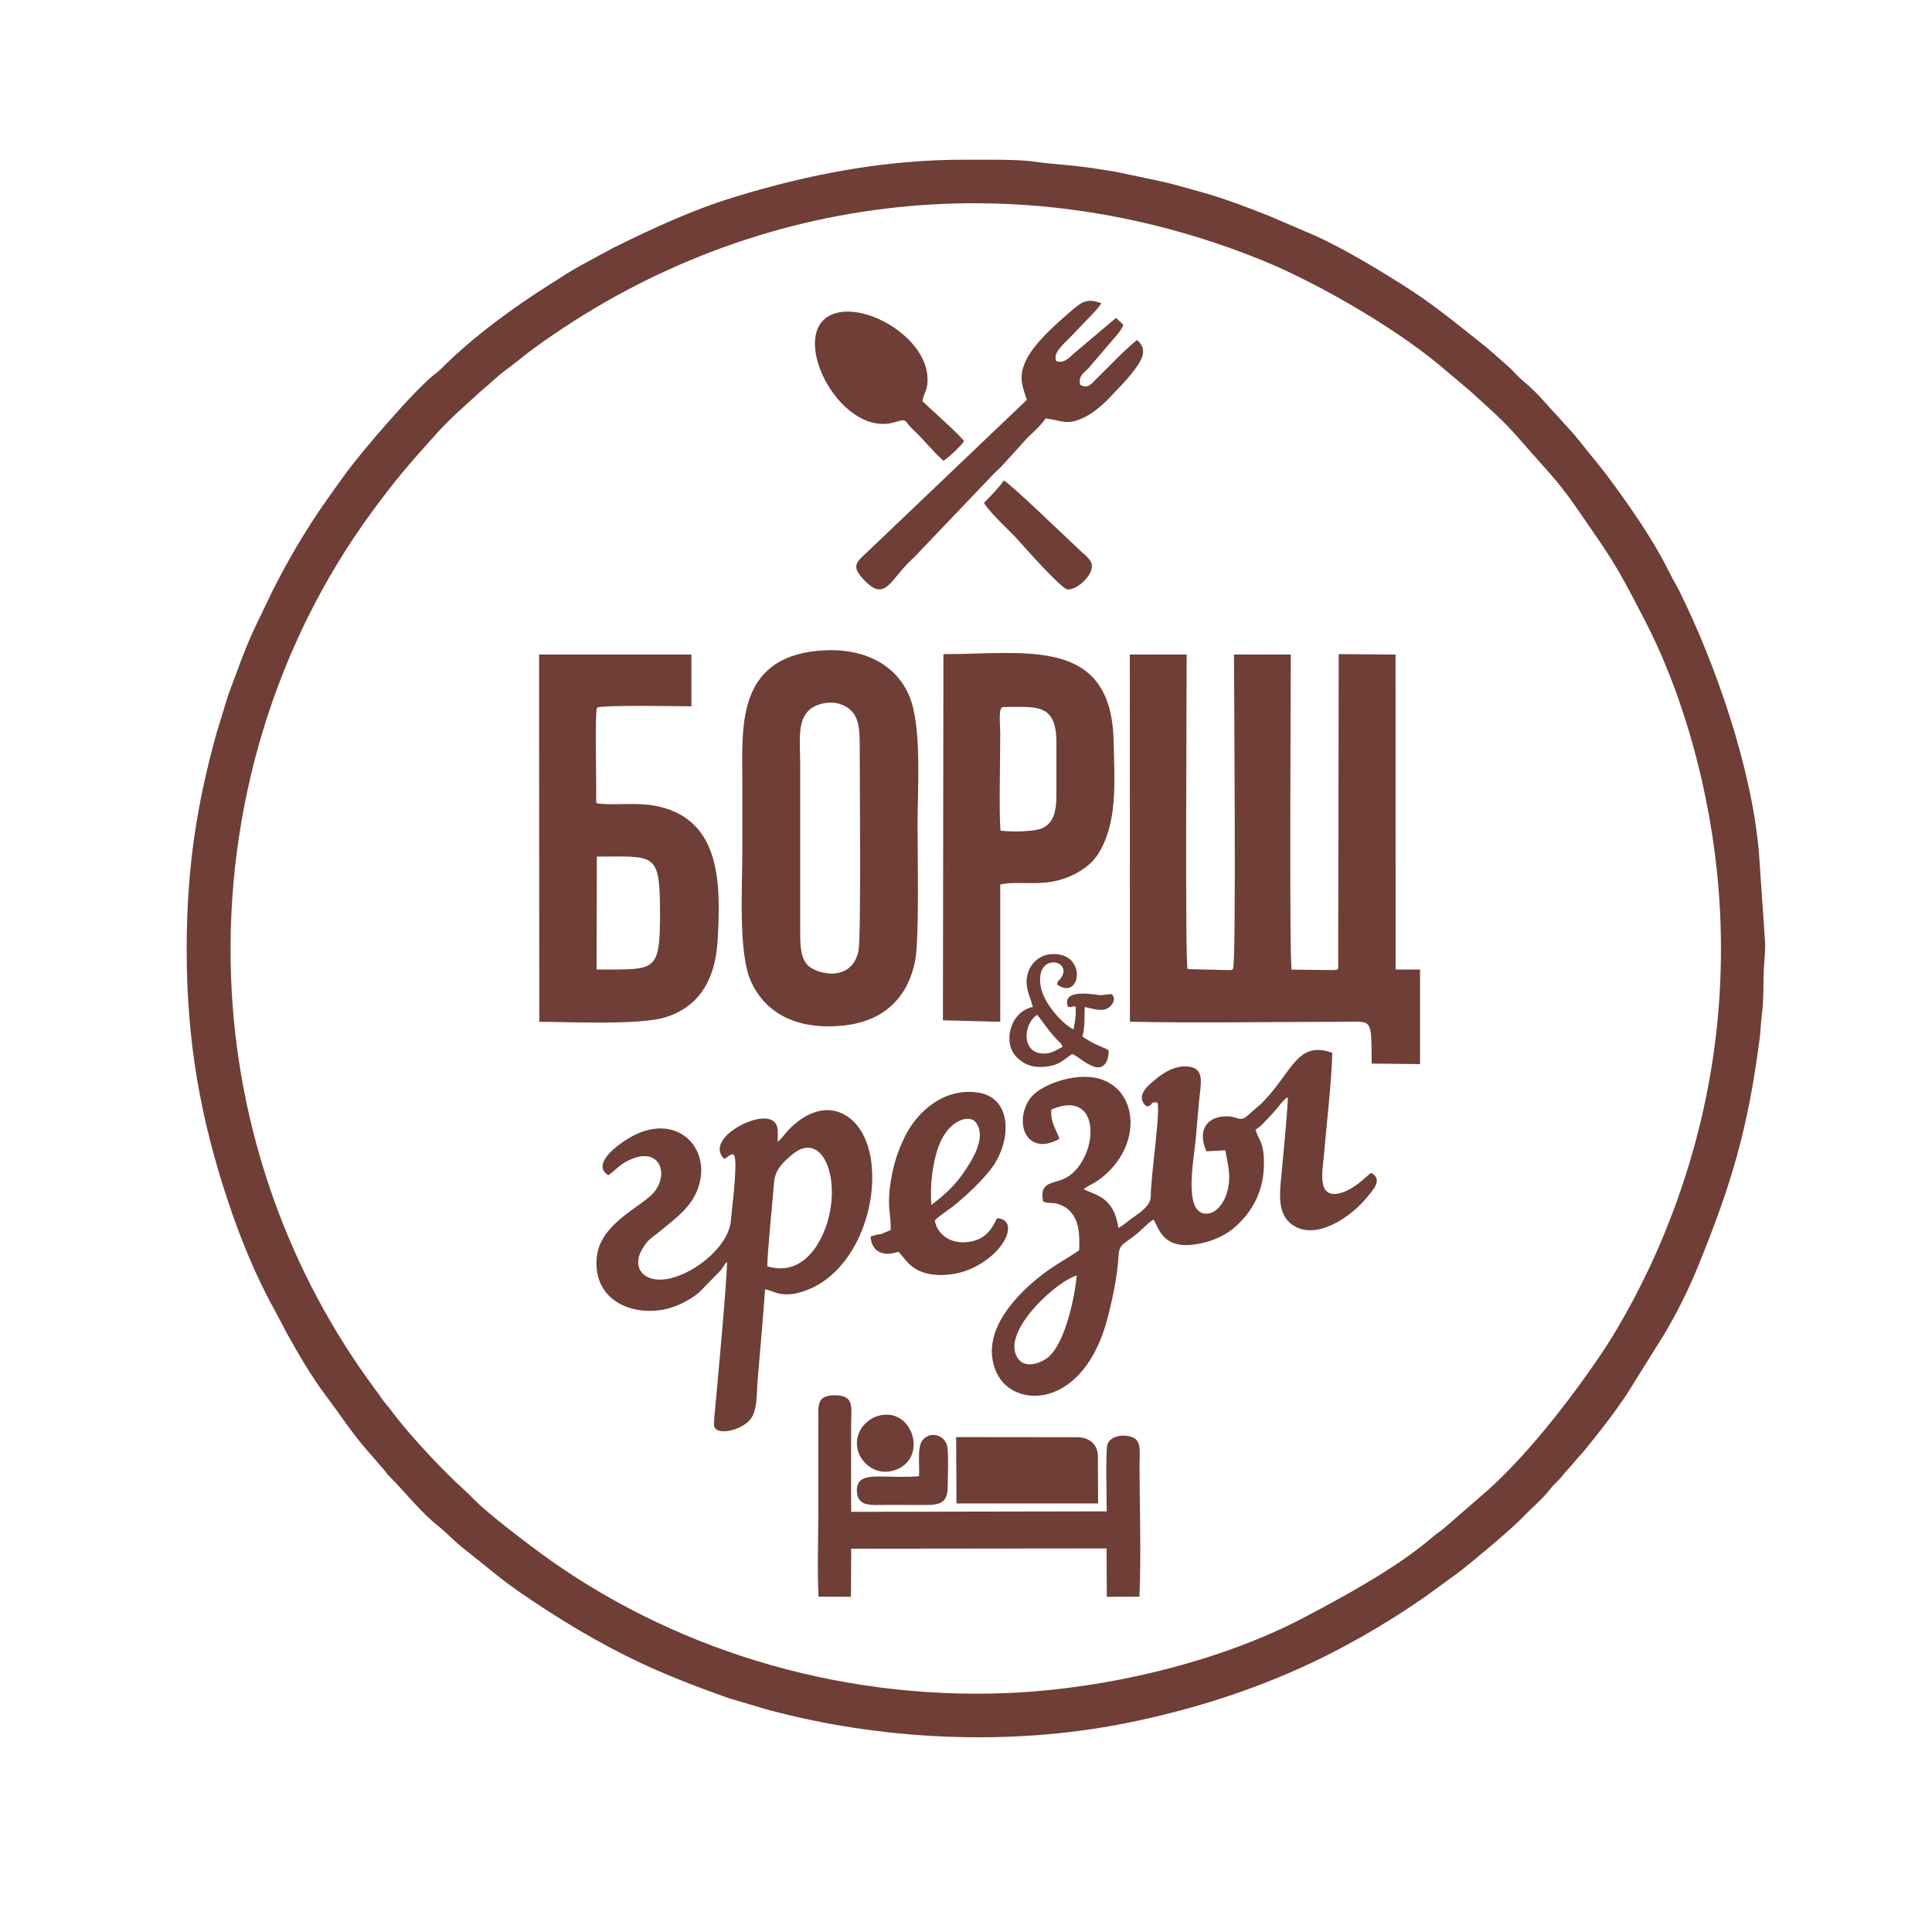 <?xml version="1.0" encoding="UTF-8"?> <svg xmlns="http://www.w3.org/2000/svg" xmlns:xlink="http://www.w3.org/1999/xlink" xmlns:xodm="http://www.corel.com/coreldraw/odm/2003" xml:space="preserve" width="500px" height="500px" version="1.1" style="shape-rendering:geometricPrecision; text-rendering:geometricPrecision; image-rendering:optimizeQuality; fill-rule:evenodd; clip-rule:evenodd" viewBox="0 0 500 500"> <defs> <style type="text/css"> .fil0 {fill:#6E3E37} </style> <mask id="id0"> <linearGradient id="id1" gradientUnits="userSpaceOnUse" x1="-103.7" y1="465.29" x2="-258.63" y2="465.28"> <stop offset="0" style="stop-opacity:1; stop-color:white"></stop> <stop offset="1" style="stop-opacity:0; stop-color:white"></stop> </linearGradient> <rect style="fill:url(#id1)" x="46.4" y="39.42" width="412.34" height="412.1"></rect> </mask> </defs> <g id="Слой_x0020_1">  <g id="_2044197069824"> <g> <path class="fil0" style="mask:url(#id0)" d="M59.79 252.72c-1.56,-43.77 11.59,-86.22 36.25,-119.95 6.06,-8.29 9.64,-12.44 16.35,-19.91 1.96,-2.18 3.8,-4.04 5.93,-6.05l6.27 -5.7c2.25,-1.8 4.11,-3.76 6.5,-5.49 2.33,-1.7 4.41,-3.52 6.93,-5.36 55.05,-40.16 124.69,-48.91 188.79,-22.83 13.57,5.52 33.36,16.87 45.4,26.79l8.07 6.81c5.5,5.09 8.33,7.22 13.73,13.48 5.25,6.1 8.96,9.6 13.8,16.63 8.88,12.91 9.92,13.86 18.19,30.03 10.93,21.36 18.27,49.68 19.26,77.3 1.05,29.61 -4.54,56.47 -14.6,81 -4.5,10.99 -10.7,22.76 -16.68,31.55 -7.85,11.54 -19.39,26.48 -30.25,35.79l-9.7 8.43c-1.35,1.18 -2.11,1.53 -3.45,2.69 -8.99,7.75 -22.83,15.3 -33.5,20.89 -20.78,10.9 -50.1,18.35 -77.07,19.37 -43.83,1.65 -86.66,-11.63 -120.29,-36.36 -3.77,-2.77 -13.29,-10 -16.68,-13.42 -1.09,-1.1 -2.04,-2.06 -3.12,-3.03 -5.05,-4.57 -12.69,-12.66 -17.35,-18.59 -0.92,-1.18 -1.6,-2.18 -2.69,-3.45 -1.08,-1.25 -1.64,-2.25 -2.61,-3.55 -22.6,-30.31 -36.08,-67.74 -37.48,-107.07zm189.8 -211.39l7.87 0c3.79,0.03 7.69,0.14 9.86,0.46 5.29,0.79 10.43,0.87 17.11,1.99 1.91,0.32 3.45,0.49 5.28,0.87 3.38,0.69 6.99,1.51 10.41,2.21 3.32,0.69 6.63,1.72 10,2.63 6.29,1.7 12.64,4.13 18.7,6.55l8.83 3.79c7.91,3.2 17.41,8.92 24.71,13.49 8.78,5.49 14.07,10.06 21.76,16.11 0.8,0.63 1.06,0.91 1.76,1.48l4.99 4.4c1.07,1.07 2.11,2.28 3.25,3.22 1.36,1.15 1.97,1.69 3.22,2.93 0.62,0.62 1.04,1 1.58,1.66l8.17 8.99c0.06,0.07 0.24,0.27 0.3,0.34l7.67 9.49c6.36,8.51 12.66,17.38 17.37,26.98 0.77,1.57 1.38,2.41 2.16,3.99 9.37,18.93 18.72,45.62 20.62,67.75l1.62 23.63c0,2.47 -0.23,4.2 -0.34,6.16 -0.24,4.42 0.06,7.68 -0.55,12.4 -0.27,2.04 -0.26,3.61 -0.51,5.64 -3,23.61 -7.44,38.38 -16.14,59.61 -2.38,5.82 -5.29,11.65 -8.51,17.07l-9.7 15.55c-3.32,4.99 -7.04,9.76 -10.83,14.41 -0.97,1.19 -2.07,2.3 -3.01,3.47 -1.02,1.27 -1.96,2.1 -2.86,3.28 -1,1.31 -2.07,2.04 -3.1,3.38 -1.84,2.38 -4.09,4.3 -6.21,6.42 -0.61,0.61 -0.99,1.02 -1.61,1.62 -4.17,4.02 -10.9,9.59 -15.34,13.15l-9.16 6.7c-8.23,5.7 -16.78,10.85 -25.76,15.35 -16.35,8.19 -33.93,13.87 -51.82,17.45 -30.37,6.09 -63.9,4.37 -93.13,-3.6l-9.73 -2.89c-7.57,-2.69 -15.17,-5.57 -22.43,-8.96 -11.25,-5.27 -21.68,-11.61 -31.87,-18.64 -5.04,-3.48 -9.38,-7.34 -14.18,-11.06 -2.42,-1.88 -4.34,-4.03 -6.71,-5.92 -4.55,-3.63 -8.39,-8.62 -12.5,-12.75 -0.76,-0.76 -0.82,-1 -1.47,-1.77l-4.36 -5.02c-4,-4.59 -7.21,-9.56 -10.85,-14.41 -3.65,-4.86 -6.73,-10.19 -9.72,-15.53l-3.35 -6.35c-4.97,-8.88 -9.03,-18.96 -12.21,-28.58 -6.98,-21.15 -10.56,-40.79 -10.56,-64.87 0,-21.11 2.72,-37.93 7.77,-56l2.96 -9.67c2.3,-6.11 4.38,-12.26 7.19,-18.06l4.2 -8.75c4.11,-8.22 8.84,-16.24 14.14,-23.74 1.75,-2.48 3.41,-4.85 5.27,-7.35 4.3,-5.76 17.15,-20.78 22.52,-25.07 0.79,-0.63 0.98,-0.71 1.75,-1.48 8.05,-8.1 18.86,-16.03 28.46,-22.04 2.65,-1.65 5.01,-3.27 7.82,-4.8l8.2 -4.43c10.17,-5.05 20.52,-9.86 31.46,-13.21 19.45,-5.95 38.78,-9.66 59.54,-9.67zm96.73 209.16c-0.51,0.81 0.65,0.28 -1.17,0.57l-10.86 -0.12c-0.65,-1.88 -0.24,-73.17 -0.23,-81.55l-14.7 0c0,8.38 0.6,79.79 -0.24,81.26 -0.54,0.55 0.86,0.19 -1.15,0.41l-10.43 -0.25c-0.03,-0.09 -0.14,-0.06 -0.2,-0.11 -0.66,-1.34 -0.22,-73.01 -0.23,-81.31l-14.71 0 0.02 95.03c17.4,0.38 37.15,0.02 54.99,0.02 7.87,0 7.5,-1.28 7.57,10.81l12.52 0.14 0 -24.47 -6.32 -0.02 -0.01 -81.5 -14.71 -0.12 -0.14 81.21zm-133.7 -68.35c3.26,-0.85 6.15,0.15 7.87,1.98 1.89,2.02 2.01,5.44 2,8.71 -0.01,6.84 0.39,49.67 -0.3,53.16 -1.67,8.43 -10.96,6.17 -13.23,3.73 -1.91,-2.05 -1.87,-5.71 -1.87,-8.98l0 -42.73c0,-7.37 -1.32,-14.1 5.53,-15.87zm-1.09 -13.7c-21.23,2.08 -19.41,20.45 -19.41,34.1 0,5.94 0,11.87 0,17.81 0,9.14 -1.07,26.03 2.13,33.39 3.63,8.33 11.73,12.86 23.76,11.69 10.61,-1.02 16.88,-7.07 18.82,-16.76 1.12,-5.6 0.63,-27.89 0.63,-35.12 0,-9.49 1.18,-25.7 -2.18,-33.54 -3.43,-8.02 -11.89,-12.73 -23.75,-11.57zm-57.07 53.25c15.08,-0.03 16.35,-1.29 16.35,14.52 0,15.53 -1.02,14.69 -16,14.69l-0.41 0 0.06 -29.21zm0.24 -13.74c-0.51,-0.48 -0.29,0.4 -0.42,-1.18 -0.03,-0.35 0.02,-1.22 0.03,-1.63 0.03,-4.07 -0.38,-20.6 0.2,-21.99 1.06,-0.78 23.36,-0.35 24.43,-0.35l0 -13.41 -39.43 0.01 0.06 95.03c8,0.05 25.68,0.87 32.36,-1.08 8.5,-2.49 13.14,-9.21 13.78,-19.8 0.88,-14.84 0.85,-31.08 -15.09,-34.79 -5.58,-1.3 -10.53,-0.25 -15.92,-0.81zm123.95 122.15c-0.48,5.55 -3.07,18.18 -7.81,21.49 -1.94,1.35 -5.33,2.38 -7.1,0.34 -5.57,-6.42 9.41,-20.27 14.91,-21.83zm33.58 -32.15l4.88 -0.26c0.62,3.6 1.57,6.39 0.58,10.47 -0.67,2.76 -2.82,6.18 -5.82,5.92 -5.57,-0.49 -2.92,-13.78 -2.46,-18.83 0.31,-3.47 0.63,-7.11 0.94,-10.59 0.35,-3.84 1.54,-7.99 -2.48,-8.59 -3.53,-0.53 -6.58,1.44 -8.53,3.03 -1.59,1.3 -5.9,4.41 -2.66,7.2 1.82,0.05 0.63,-1.31 2.89,-0.95 0.77,2.62 -1.67,18.03 -1.76,24.37 -0.03,2.49 -3.41,4.52 -5.14,5.78 -1.15,0.83 -1.92,1.58 -3.23,2.31 -1.15,-8.27 -6.16,-8.51 -9,-10.06 1.03,-0.83 2.47,-1.38 3.61,-2.17 11.73,-8.19 10.9,-23.55 0.34,-26.44 -6.35,-1.73 -15.54,1.74 -17.91,5.29 -4.2,6.27 -0.7,14.99 7.69,10.3 -0.75,-2.48 -2.38,-4.05 -2.08,-7.59 13.65,-5.86 12.14,13.4 3.56,17.8 -2.88,1.47 -6.89,0.75 -5.66,6.05l0.76 0.22c0.09,0.02 0.19,0.04 0.29,0.05 1.34,0.17 1.93,-0.1 3.59,0.64 1.57,0.7 2.26,1.34 3.04,2.48 1.76,2.6 1.72,5.61 1.62,9.17 -3.44,2.47 -6.49,3.76 -10.95,7.43 -6.49,5.33 -14.78,14.62 -10.45,24.21 4.33,9.61 22.75,9.76 28.87,-14.51 1.28,-5.07 2.38,-10.3 2.73,-15.78 0.23,-3.58 1.74,-2.63 6.43,-7.13 0.9,-0.86 1.66,-1.55 2.61,-2.16 1.23,1.82 2.16,7.24 9.63,6.56 4.84,-0.45 9,-2.32 11.83,-4.93 5.02,-4.64 7.61,-10.61 7.05,-18.24 -0.27,-3.67 -1.38,-4.11 -2.11,-6.63 1.69,-1.04 2.75,-2.51 4.15,-3.92 1.62,-1.65 2.91,-3.81 4.24,-4.52 -0.29,5.95 -0.98,12.07 -1.48,18 -0.5,5.99 -1.79,12.02 2.72,15.11 6.12,4.19 15.36,-2.28 19.34,-7.33 1.27,-1.6 4.19,-4.44 0.95,-6.17 -0.84,0.44 -4.67,4.82 -8.82,5.4 -5.19,0.73 -3.72,-6.14 -3.4,-9.94 0.71,-8.48 1.94,-18.13 2.16,-26.53 -8.92,-3.24 -10.21,4.6 -17.65,12.42 -1.41,1.48 -2.47,2.15 -4.09,3.68 -2.24,2.11 -2.57,0.18 -6.08,0.35 -5.33,0.25 -6.89,4.35 -4.74,9.03zm-53.31 -82.99c-0.4,-4.76 -0.06,-18.67 -0.06,-25.04 0,-2.94 -0.59,-6.95 0.83,-6.95 8.35,0 13.71,-1.15 13.71,9.21l0 13.6c0,4.18 -0.71,7.18 -3.58,8.52 -2.11,0.99 -8.33,1.04 -10.9,0.66zm-14.89 49.09l14.83 0.39 0 -35.54c4.58,-0.96 9.77,0.41 15.35,-1.16 4.36,-1.22 8.06,-3.73 9.9,-6.59 5.16,-8.07 4.34,-18.45 4.1,-29.29 -0.59,-27.22 -22.59,-22.57 -44.05,-22.57l-0.13 94.76zm-45.45 63.68c-0.07,-2.67 1.43,-17.62 1.74,-21.67 0.25,-3.32 2.34,-5.31 4.74,-7.3 8.27,-6.84 13.38,7.93 8.04,20.35 -2.18,5.07 -6.73,10.93 -14.52,8.62zm2.67 -32.21c0.05,-2.8 0.45,-5.11 -2.16,-5.88 -4.59,-1.35 -16.61,5.45 -11.65,10.3 2.61,-1.49 4.06,-5.23 1.68,16.23 -0.95,8.6 -15.93,18.15 -22.09,14 -2.04,-1.37 -2.48,-3.95 -0.97,-6.63 1.62,-2.91 2.53,-3.06 4.78,-4.93 3.38,-2.81 7.18,-5.46 9.18,-9.6 5.22,-10.84 -4.24,-21.75 -16.72,-14.78 -2.87,1.6 -10.54,6.94 -5.9,9.91 0.73,-0.32 2.65,-2.34 4.16,-3.23 9.03,-5.3 12.08,2.95 7.37,8.01 -3.26,3.5 -13.34,7.78 -14.43,16.02 -1.27,9.68 6.33,15.17 15.83,14.19 4.11,-0.43 8.13,-2.59 10.58,-4.63l5.6 -5.73c0.71,-0.88 0.91,-1.53 1.63,-2.21 0.13,3.52 -2.51,32.29 -3.29,40.43l-0.08 1.9c0.5,2.84 6.8,1.32 9.18,-1.27 2.18,-2.38 1.84,-7.02 2.13,-10.48 0.65,-7.84 1.37,-15.61 1.92,-23.45 2.2,0.23 4.4,2.72 11.01,0.11 17.46,-6.9 21.9,-37.21 10.27,-44.88 -6.02,-3.97 -12.37,0.04 -16.21,4.62 -0.38,0.46 -0.38,0.52 -0.7,0.91l-1.12 1.07zm10.58 117.69l8.4 0.04 0.06 -12.45 66.09 -0.07 0.06 12.52 8.45 -0.02c0.48,-11.16 0.02,-23.34 0.03,-34.58 0,-2.83 0.5,-5.71 -1.74,-6.65 -2.43,-1.01 -5.92,-0.37 -6.58,1.87 -0.54,1.85 -0.15,14.3 -0.18,17.27l-66.13 0.12c-0.08,-7.59 -0.01,-15.14 -0.01,-22.65 0,-4.33 0.89,-7.42 -3.96,-7.51 -5.05,-0.09 -4.53,2.46 -4.53,6.86 0,7.56 0,15.11 0,22.66 0,7.33 -0.31,15.36 0.04,22.59zm53.91 -309.72l-41.54 39.61c-2.96,2.66 -3.8,3.69 -0.35,7.23 5.48,5.64 6.58,-0.68 12.76,-6.14l19.92 -20.88c0.98,-1.1 1.95,-1.84 2.92,-2.9 1.93,-2.1 3.62,-4 5.54,-6.12 1.89,-2.1 4.13,-3.78 5.62,-6 4.25,0.52 5.48,1.94 10.07,-0.31 2.6,-1.28 5.26,-3.72 6.86,-5.45 1.81,-1.95 4.2,-4.31 5.82,-6.49 1.73,-2.32 4.08,-5.38 0.91,-8.03 -2.84,2.11 -7.65,7.27 -10.54,10.06 -1.24,1.19 -2.22,2.76 -4.21,1.47 -0.46,-2.3 0.96,-3 2.14,-4.2l6.26 -7.32c0.83,-0.91 2.42,-2.74 2.8,-3.96l-1.88 -1.8 -10.99 9.28c-1.17,1.06 -2.56,2.66 -4.53,1.87 -0.91,-2.37 2.29,-4.54 5.16,-7.71 1.78,-1.95 5.85,-5.83 6.52,-7.22 -3.92,-1.51 -5.35,-0.07 -7.99,2.18 -3.59,3.07 -9.54,8.32 -11.55,12.74 -1.94,4.24 -0.88,6.43 0.28,10.09zm-24.69 208.33c-0.47,-4.77 0.34,-11.15 1.91,-15.29 2.61,-6.9 7.96,-8.07 9.5,-6.16 3.2,3.98 -1.26,10.41 -2.99,12.98 -2.35,3.5 -5.2,6.07 -8.42,8.47zm-10.56 6.53c-4,1.7 -1.68,0.66 -4.42,1.42l-0.51 0.18c-0.06,0.02 -0.18,0.06 -0.25,0.1 0.28,3.97 3.31,5.25 7.19,3.9 1.81,1.8 2.97,4.52 7.33,5.6 3.7,0.92 8.2,0.27 11.37,-1.15 9.29,-4.13 12.59,-12.83 6.84,-13.13 -1.56,3.26 -3.26,5.67 -7.73,6.18 -4.43,0.51 -7.82,-2.1 -8.38,-5.6 0.96,-1.02 2.96,-2.35 3.98,-3.1 3.55,-2.63 8.88,-7.7 11.21,-11.13 4.46,-6.55 5.02,-17.58 -4.14,-18.88 -8.93,-1.27 -15.58,5.29 -18.38,10.61 -1.72,3.27 -3.07,6.8 -3.84,11.06 -1.5,8.14 -0.02,9.78 -0.27,13.94zm13.66 -199.1c0.94,-0.44 4.78,-4.04 5.34,-5.08 -0.59,-1.14 -9.82,-9.41 -10.78,-10.36 0.47,-2.57 1.57,-2.85 1.3,-6.49 -0.75,-9.84 -14.86,-18.38 -23.28,-16.39 -14.24,3.36 0.29,32.96 15.03,28.28 3.21,-1.02 2.19,-0.2 4.45,1.89 2.89,2.68 5.17,5.67 7.94,8.15zm39.99 257.63c-0.04,-3.14 -2.26,-4.95 -5.51,-4.93l-31.17 -0.03 0.07 17.17 36.66 0 -0.05 -12.21zm-9.15 -105.96c-1.37,0.64 -2.3,1.55 -4.38,1.72 -6.24,0.48 -6.09,-7.44 -2.18,-10.02 1.74,2.22 2.92,4.1 4.91,6.22 0.79,0.85 1.21,0.94 1.65,2.08zm-7.68 -10.33c-5.89,1.24 -7.83,9.1 -4.36,12.82 1.7,1.82 3.86,2.97 7.43,2.67 3.86,-0.33 4.94,-1.95 7.11,-3.3 1.58,0.62 3.26,2.43 5.53,3.24 2.78,1 3.95,-1.52 3.89,-4.2 -1.9,-1.13 -2.9,-1.02 -6.76,-3.52 0.72,-3.38 0.42,-4.38 0.59,-7.7 1.49,0.33 3.65,1.07 5.26,0.62 1.57,-0.44 3.15,-2.58 1.73,-3.9 -0.21,-0.18 -2.2,0.27 -3.11,0.22 -1.01,-0.06 -10.08,-1.94 -8.23,3.03l0.91 0.02c0.3,-0.03 0.11,-0.17 1.07,-0.14 0.14,2.62 -0.12,3.6 -0.54,5.95 -2.71,-1.24 -7.59,-6.57 -8.43,-10.8 -1.86,-9.31 8.43,-7.28 5.21,-2.54 -0.83,1.22 -0.71,0.23 -1.05,1.72 6.24,4.47 7.98,-8.53 -1.55,-7.84 -2.94,0.21 -5.04,2.24 -5.85,4.47 -1.29,3.54 0.34,6.17 1.15,9.18zm-12.66 -130.43c1.86,2.96 6.4,6.86 8.86,9.64 1.7,1.92 11.18,12.58 12.75,12.74 2.19,0.23 6.28,-3.17 6.33,-6.02 0.03,-1.53 -1.74,-2.83 -2.67,-3.69 -3.38,-3.14 -18.67,-17.89 -20.13,-18.48 -0.75,1.26 -3.98,4.65 -5.14,5.81zm-16.81 251.88c-2.83,0.31 -6.92,0.09 -9.88,0.08 -3.53,-0.01 -6.64,0.23 -6.16,4.26 0.42,3.62 3.86,3.09 7.46,3.09 3.45,0 6.91,-0.01 10.36,0.01 3.85,0.02 5.6,-0.69 5.64,-4.67 0.02,-2.48 0.27,-8.23 -0.09,-10.37 -0.49,-3 -4.3,-4.21 -6.37,-1.78 -1.52,1.77 -0.74,6.63 -0.96,9.38zm-10.89 -15.51c-3.23,1.07 -6.25,4.75 -4.82,9.21 0.98,3.09 4.64,6.13 9.06,4.86 9.47,-2.74 5.01,-17.13 -4.24,-14.07z"></path> </g> </g> </g> </svg> 